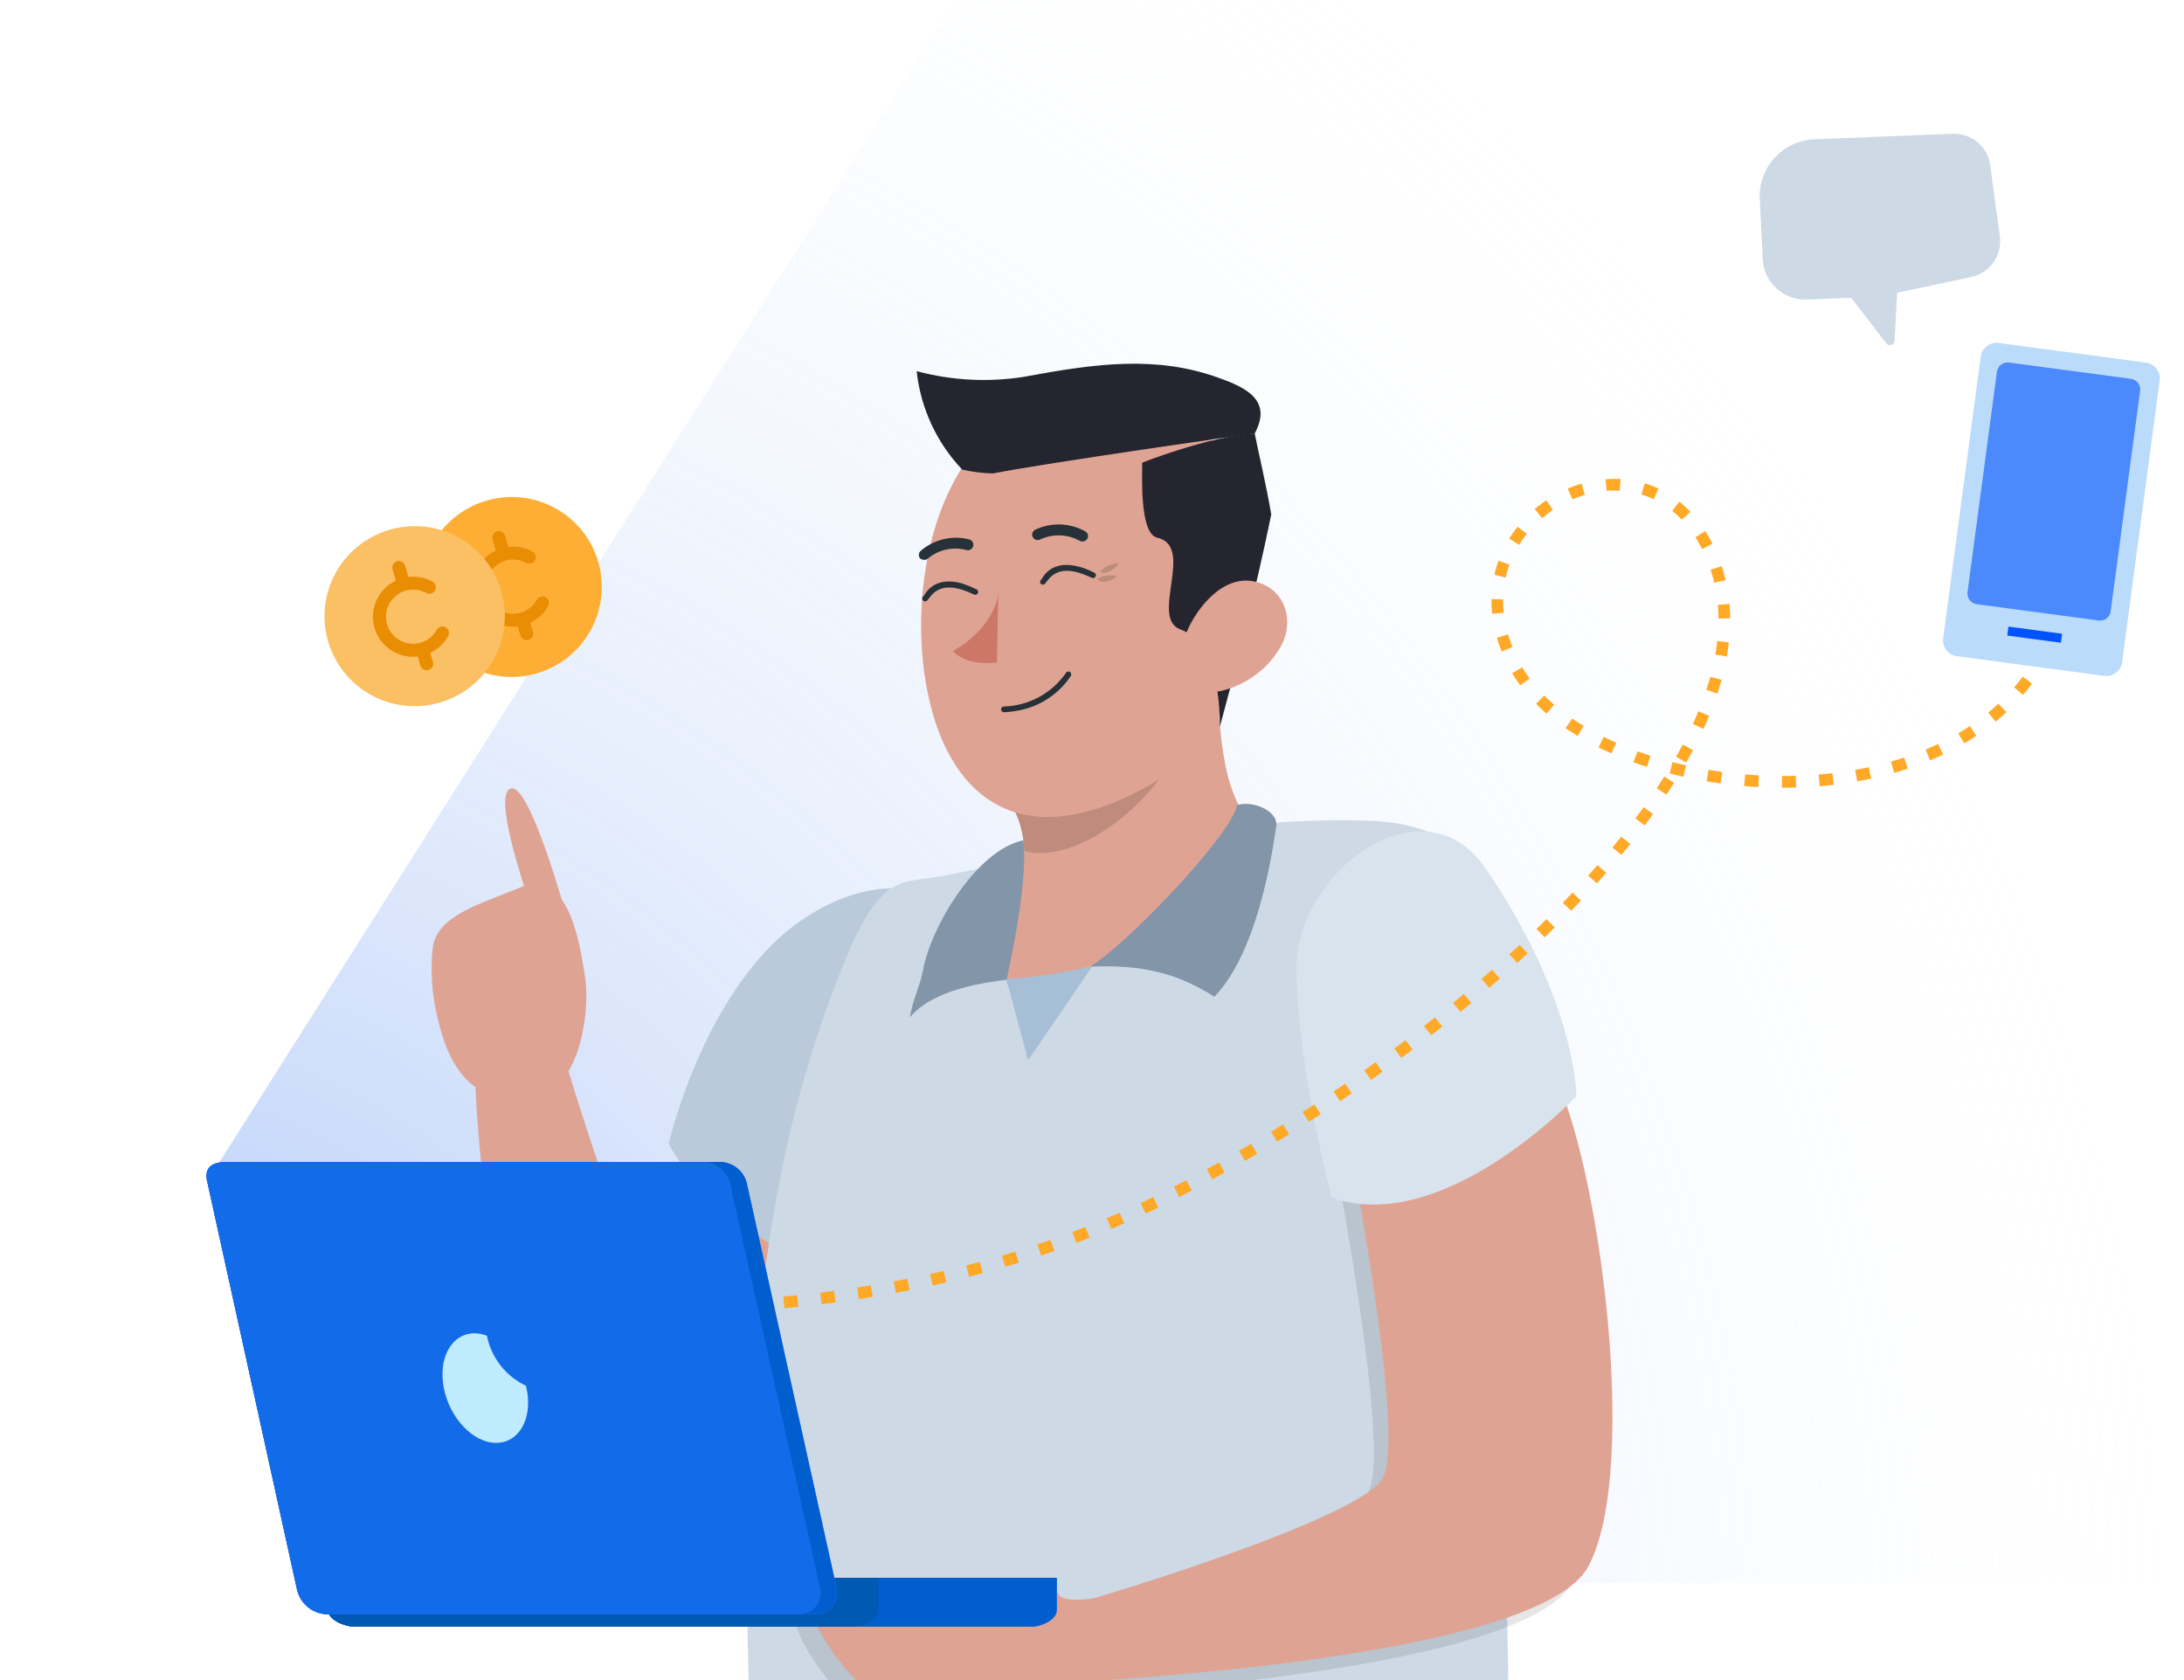 <svg width="468" height="360" viewBox="0 0 468 360" fill="none" xmlns="http://www.w3.org/2000/svg">
<g clip-path="url(#clip0_5457_23587)">
<path d="M45.742 251.04L278.239 -116.25C278.239 -116.25 535.245 29.795 535.245 339.247H117.122L45.742 251.04Z" fill="url(#paint0_radial_5457_23587)" fill-opacity="0.5"/>
<path d="M104.287 107.263C114.533 104.3 125.249 110.184 128.201 120.41C131.164 130.637 125.249 141.334 114.993 144.298C110.426 145.624 105.763 145.175 101.741 143.388C104.779 138.821 105.87 133.012 104.233 127.342C102.597 121.673 98.576 117.34 93.57 115.104C96.009 111.446 99.72 108.59 104.287 107.263Z" fill="#FEAE35"/>
<path d="M115.038 128.499C114.29 129.858 113.049 130.853 111.552 131.281C108.472 132.169 105.242 130.393 104.354 127.323C103.466 124.252 105.252 121.022 108.333 120.123C109.83 119.695 111.402 119.867 112.76 120.615C113.434 120.99 114.279 120.744 114.643 120.07C115.017 119.396 114.771 118.551 114.097 118.187C112.493 117.31 110.707 116.978 108.921 117.192L108.226 114.785C108.012 114.058 107.242 113.63 106.504 113.844C105.766 114.058 105.338 114.828 105.552 115.555L106.247 117.962C104.29 118.893 102.814 120.508 102.012 122.423C102.953 123.921 103.712 125.568 104.226 127.355C104.739 129.141 104.985 130.938 104.985 132.714C106.685 133.902 108.803 134.479 110.953 134.222L111.52 136.169C111.734 136.897 112.504 137.325 113.242 137.111C113.98 136.897 114.407 136.127 114.193 135.388L113.627 133.442C115.252 132.682 116.589 131.441 117.466 129.837C117.84 129.163 117.594 128.317 116.921 127.954C116.247 127.59 115.413 127.836 115.038 128.499Z" fill="#E98D03"/>
<path d="M96.759 114.419C101.764 116.655 105.786 120.987 107.422 126.657C109.058 132.327 107.978 138.135 104.93 142.703C102.481 146.372 98.791 149.229 94.213 150.555C83.968 153.518 73.262 147.635 70.299 137.397C67.337 127.17 73.251 116.473 83.497 113.51C88.085 112.183 92.738 112.622 96.759 114.419Z" fill="#FBBF64"/>
<path d="M93.605 134.938C92.856 136.297 91.615 137.292 90.129 137.72C87.049 138.608 83.819 136.832 82.931 133.762C82.043 130.692 83.829 127.461 86.91 126.562C88.407 126.134 89.979 126.306 91.337 127.054C92.011 127.418 92.856 127.183 93.22 126.509C93.594 125.835 93.348 124.99 92.674 124.626C91.081 123.749 89.284 123.417 87.498 123.631L86.803 121.224C86.589 120.486 85.819 120.069 85.081 120.283C84.343 120.497 83.915 121.267 84.129 122.005L84.824 124.412C81.091 126.188 79.07 130.445 80.247 134.543C81.434 138.64 85.423 141.164 89.519 140.672L90.086 142.619C90.3 143.347 91.07 143.774 91.808 143.561C92.546 143.347 92.963 142.576 92.76 141.838L92.193 139.891C93.819 139.121 95.156 137.891 96.033 136.286C96.407 135.612 96.161 134.767 95.487 134.404C94.824 134.018 93.979 134.264 93.605 134.938Z" fill="#E98D03"/>
<g clip-path="url(#clip1_5457_23587)">
<path d="M163.435 217.14C163.435 217.14 139.256 265.924 135.8 265.924C132.344 265.924 119.062 220.413 119.062 220.413L101.547 223.023C101.547 223.023 101.851 302.042 129.091 320.085C152.584 335.652 186.555 230.57 186.555 230.57L163.423 217.129L163.435 217.14Z" fill="#DFA393"/>
<path d="M207.278 203.9C214.64 238.995 190.473 275.158 190.473 275.158C177.303 278.026 149.702 258.151 143.297 245.08C143.297 245.08 148.891 220.176 164.121 203.765C178.226 188.568 202.956 183.315 207.278 203.889V203.9Z" fill="#BACADB"/>
<path d="M203.441 187.422C230.479 181.944 265.351 174.666 294.044 175.904C311.953 176.691 325.505 186.533 326.845 222.832C327.633 243.765 321.633 287.42 322.14 307.847C323.412 359.364 323.569 390.387 323.569 390.387C323.569 390.387 237.717 393.987 161.522 385.618C155.882 285.046 167.882 238.973 180.41 207.41C188.976 186.027 192.815 189.683 203.441 187.433V187.422Z" fill="#CDD9E5"/>
<path d="M215.473 209.715L216.238 211.943L220.313 227.173L234.023 207.117L215.473 209.715Z" fill="#A6BED6"/>
<path d="M210.027 192.674C213.618 188.4 217.974 190.279 219.336 184.238C219.753 179.559 218.526 174.891 215.869 171.021L260.568 141.033C261.311 158.468 261.93 172.113 270.283 178.355C273.772 191.077 251.135 206.285 218.863 209.558C198.433 211.662 204.86 198.827 210.038 192.674H210.027Z" fill="#DFA393"/>
<path opacity="0.15" d="M216.699 172.517L253.024 159.627C245.054 175.307 228.879 185.048 219.525 182.337C219.423 178.873 218.455 175.498 216.699 172.506V172.517Z" fill="black"/>
<path d="M223.905 86.085C248.027 78.267 271.261 96.625 268.649 119.391C266.038 142.158 263.741 157.647 249.052 166.612C219.841 184.665 203.474 171.561 198.803 148.491C194.424 127.738 199.445 94.026 223.905 86.085Z" fill="#DFA393"/>
<path d="M218.254 152.236C217.23 152.439 216.194 152.574 215.147 152.619C214.81 152.619 214.528 152.36 214.506 152.023C214.506 151.685 214.765 151.404 215.102 151.381C220.427 151.235 225.368 148.581 228.408 144.205C228.554 143.913 228.925 143.8 229.218 143.946L229.252 143.969C229.544 144.138 229.646 144.52 229.477 144.824C226.899 148.704 222.858 151.381 218.277 152.248L218.254 152.236Z" fill="#263238"/>
<path d="M231.627 121.54C232.617 121.844 233.574 122.237 234.497 122.71C234.801 122.845 234.936 123.205 234.79 123.497V123.52C234.632 123.835 234.261 123.958 233.946 123.812C226.055 120.01 224.681 124.577 223.781 125.196C223.5 125.364 223.128 125.286 222.959 125.004V124.982C222.779 124.69 222.88 124.318 223.162 124.15C223.376 123.981 225.098 119.605 231.627 121.54Z" fill="#263238"/>
<path opacity="0.15" d="M239.338 123.452C237.874 123.092 236.321 123.305 235.004 124.048C235.263 124.363 235.612 124.577 236.006 124.667C237.233 124.723 238.437 124.284 239.326 123.452H239.338Z" fill="black"/>
<path opacity="0.15" d="M239.722 120.673C238.202 120.729 236.761 121.359 235.703 122.439C236.03 122.664 236.435 122.765 236.829 122.754C238.033 122.484 239.08 121.73 239.722 120.673Z" fill="black"/>
<path d="M206.388 125.105C207.367 125.431 208.324 125.825 209.259 126.275C209.574 126.432 209.698 126.804 209.551 127.107C209.405 127.422 209.022 127.546 208.718 127.4C200.827 123.575 199.454 128.165 198.554 128.783C198.261 128.952 197.878 128.862 197.698 128.558V128.536C197.518 128.255 197.608 127.883 197.901 127.715L197.935 127.692C198.193 127.546 199.871 123.148 206.399 125.083L206.388 125.105Z" fill="#263238"/>
<path d="M212.77 101.45C210.553 101.394 208.346 101.113 206.185 100.618C200.703 94.847 197.281 87.435 196.426 79.527C203.923 81.541 211.757 81.957 219.423 80.742C235.069 77.829 247.8 76.175 261.083 80.933C266.902 83.014 272.756 85.714 268.861 92.89C268.838 92.823 223.858 99.246 212.77 101.45Z" fill="#252530"/>
<path d="M261.367 155.779C261.367 155.779 262.087 138.186 253.015 134.902C246.171 132.506 256.313 116.893 247.825 115.172C244.189 114.025 244.764 102 244.764 99.132C244.764 99.132 259.003 93.486 268.864 92.867C269.46 95.994 271.261 103.508 272.409 110.223C272.409 110.178 268.841 128.445 261.378 155.768L261.367 155.779Z" fill="#252530"/>
<path d="M274.346 138.749C271.588 143.373 267.086 146.713 261.851 148.007C254.884 149.683 251.608 143.395 253.713 136.961C255.604 131.179 261.514 123.328 268.425 124.532C275.337 125.735 277.667 133.069 274.335 138.761L274.346 138.749Z" fill="#DFA393"/>
<path opacity="0.5" d="M213.919 126.939L213.626 141.933C213.626 141.933 207.525 143.013 204.193 139.537C213.784 133.89 213.908 126.939 213.908 126.939H213.919Z" fill="#BA4D3C"/>
<path d="M232.56 115.871C233.111 115.567 233.314 114.87 233.01 114.307C232.909 114.116 232.751 113.959 232.56 113.857C229.239 112.013 225.22 111.889 221.787 113.52C221.224 113.835 221.01 114.544 221.326 115.117C221.652 115.691 222.361 115.893 222.924 115.578C225.659 114.319 228.822 114.454 231.445 115.916C231.794 116.085 232.211 116.062 232.548 115.871H232.56Z" fill="#263238"/>
<path d="M197.698 119.908C198.07 120.032 198.486 119.964 198.802 119.717C201.087 117.782 204.16 117.096 207.053 117.849C207.66 118.041 208.302 117.714 208.516 117.107C208.719 116.488 208.392 115.813 207.773 115.6C204.115 114.644 200.22 115.544 197.338 117.996C196.832 118.401 196.742 119.132 197.147 119.638C197.305 119.784 197.496 119.874 197.698 119.908Z" fill="#263238"/>
<path d="M195.02 217.949C195.402 214.676 197.17 211.257 197.766 208.006C199.466 198.445 209.394 182.067 219.3 180.054C220.388 190.026 215.675 209.929 215.675 209.929C211.465 210.502 200.13 211.808 195.02 217.949Z" fill="#8295A9"/>
<path d="M265.079 172.517C263.953 178.928 240.911 202.91 233.516 207.139C244.738 206.611 252.415 208.579 260.216 213.573C270.628 202.91 273.307 177.23 273.498 177.039C273.904 173.664 268.309 171.448 265.079 172.517Z" fill="#8295A9"/>
<path d="M121.359 196.184C121.359 196.184 113.603 167.906 109.494 168.941C105.386 169.976 112.849 191.494 112.849 191.494L121.347 196.184H121.359Z" fill="#DFA393"/>
<path d="M109.381 234.259C110.822 233.911 118.735 232.954 119.895 231.897C124.825 227.398 126.325 215.32 125.388 209.488C124.451 203.656 122.234 185.773 111.666 190.098C102.706 193.765 93.477 196.247 92.725 203.224C91.973 210.2 93.127 216.716 94.962 222.464C96.898 228.538 101.603 236.104 109.381 234.248V234.259Z" fill="#DFA393"/>
<path d="M329.712 233.15C339.258 251.293 348.443 317.737 337.231 338.76C326.02 359.784 219.883 363.945 219.883 363.945C216.686 365.351 212.094 368.276 208.604 368.164C202.593 368.029 185.405 367.331 181.229 363.934C177.052 360.537 168.036 348.175 170.929 344.475C173.822 340.774 222.765 342.45 223.654 344.643C224.543 346.837 231.466 345.566 231.466 345.566C231.466 345.566 287.771 328.873 293.106 319.964C298.442 311.056 285.227 244.308 285.227 244.308C285.227 244.308 314.64 204.489 329.701 233.15H329.712Z" fill="black" fill-opacity="0.1"/>
<path d="M332.853 230.007C342.398 248.151 351.583 314.595 340.372 335.618C329.161 356.641 223.024 360.803 223.024 360.803C219.827 362.209 215.234 365.133 211.745 365.021C205.734 364.886 188.545 364.189 184.369 360.792C180.193 357.395 171.177 345.033 174.07 341.332C176.962 337.631 225.905 339.307 226.795 341.501C227.684 343.694 234.607 342.423 234.607 342.423C234.607 342.423 290.911 325.73 296.247 316.822C301.582 307.913 288.367 241.165 288.367 241.165C288.367 241.165 317.78 201.346 332.842 230.007H332.853Z" fill="#DFA393"/>
<path d="M318.299 186.026C337.998 214.89 337.784 234.912 337.784 234.912C337.784 234.912 309.44 265.012 285.407 256.655C285.407 256.655 278.237 230.469 277.798 208.006C277.348 187.309 304.701 166.286 318.299 186.026Z" fill="#D8E3ED"/>
</g>
<path d="M136.008 280.489C171.113 280.489 211.64 276.065 250.8 256.065C312.229 224.693 382.698 162.067 367.372 120.621C354.568 85.993 306.694 110.752 324.947 143.318C343.2 175.885 438.598 182.194 443.52 120.621" stroke="#FFA927" stroke-width="2.5" stroke-linejoin="round" stroke-dasharray="3 5"/>
<path d="M428.296 73.49L459.835 77.698C461.713 77.948 463.035 79.678 462.784 81.556L454.738 141.87C454.488 143.748 452.759 145.071 450.881 144.82L419.342 140.613C417.464 140.362 416.142 138.633 416.392 136.755L424.438 76.44C424.69 74.552 426.418 73.24 428.296 73.49Z" fill="#BBDBFA"/>
<path d="M430.486 77.684L456.627 81.171C457.878 81.338 458.76 82.492 458.593 83.744L452.29 130.99C452.123 132.242 450.97 133.123 449.718 132.956L423.577 129.469C422.326 129.302 421.444 128.149 421.611 126.897L427.914 79.651C428.081 78.399 429.234 77.517 430.486 77.684Z" fill="#0053FF" fill-opacity="0.6"/>
<path d="M441.882 135.803L430.381 134.269L430.125 136.186L441.626 137.721L441.882 135.803Z" fill="#0053FF"/>
<path d="M70.266 338.081V345.022C70.266 347.089 73.861 348.561 75.897 348.561H221.073C223.141 348.561 226.449 347.099 226.449 345.022V338.081H70.266Z" fill="#407BFF"/>
<path d="M70.266 338.081V345.022C70.266 347.089 73.861 348.561 75.897 348.561H221.073C223.141 348.561 226.449 347.099 226.449 345.022V338.081H70.266Z" fill="#005ECE"/>
<path d="M70.266 338.081V345.022C70.266 347.089 73.861 348.561 75.897 348.561H182.745C184.813 348.561 188.228 347.099 188.228 345.022V338.081H70.266Z" fill="#0059B2"/>
<path d="M44.369 253L63.66 340.666C64.36 343.602 66.905 345.732 69.927 345.901H175.259C177.772 345.679 179.618 343.464 179.395 340.952C179.363 340.635 179.31 340.327 179.215 340.031L159.977 253.286C159.171 250.552 156.551 248.761 153.709 248.994H48.356C45.525 249.015 43.764 250.149 44.369 253Z" fill="#407BFF"/>
<path d="M44.369 253L63.66 340.666C64.36 343.602 66.905 345.732 69.927 345.901H175.259C177.772 345.679 179.618 343.464 179.395 340.952C179.363 340.635 179.31 340.327 179.215 340.031L159.977 253.286C159.171 250.552 156.551 248.761 153.709 248.994H48.356C45.525 249.015 43.764 250.149 44.369 253Z" fill="#005ECE"/>
<path d="M44.369 253L63.66 340.666C64.36 343.602 66.905 345.732 69.927 345.901H171.696C174.22 345.668 176.076 343.443 175.853 340.921C175.821 340.624 175.768 340.317 175.683 340.031L156.392 253.286C155.586 250.552 152.967 248.761 150.124 248.994H48.356C45.525 249.015 43.764 250.149 44.369 253Z" fill="#126BE8"/>
<path d="M106.334 309.183C101.435 309.183 96.397 303.948 95.114 297.453C93.831 290.957 96.79 285.69 101.721 285.69C102.622 285.712 103.503 285.892 104.341 286.21C105.263 290.904 108.371 294.888 112.697 296.923C112.751 297.092 112.793 297.273 112.825 297.442C114.214 303.917 111.255 309.173 106.324 309.173L106.334 309.183Z" fill="#BEEBFD"/>
<path d="M418.419 28.666L388.778 29.849C382.164 30.112 376.924 35.665 377.078 42.346L377.718 55.454C377.921 60.498 382.199 64.394 387.243 64.191L396.7 63.81L404.24 73.617C404.788 74.287 405.938 73.953 405.964 73.08L406.541 62.714L422.438 59.349C426.414 58.495 429.105 54.663 428.539 50.625C427.892 45.999 427.072 40.055 426.485 35.427C425.971 31.446 422.481 28.511 418.419 28.666Z" fill="#CDD9E5"/>
</g>
<defs>
<radialGradient id="paint0_radial_5457_23587" cx="0" cy="0" r="1" gradientUnits="userSpaceOnUse" gradientTransform="translate(8.103 361.264) scale(520.43 520.421)">
<stop stop-color="#3471EE"/>
<stop offset="0.004" stop-color="#3572EE" stop-opacity="0.996"/>
<stop offset="0.253" stop-color="#76A0F3" stop-opacity="0.729"/>
<stop offset="0.48" stop-color="#AAC5F7" stop-opacity="0.486"/>
<stop offset="0.676" stop-color="#CFE0FA" stop-opacity="0.276"/>
<stop offset="0.812" stop-color="#E6F0FB" stop-opacity="0.107"/>
<stop offset="0.896" stop-color="#EEF6FC" stop-opacity="0"/>
</radialGradient>
<clipPath id="clip0_5457_23587">
<rect width="468" height="360" fill="white"/>
</clipPath>
<clipPath id="clip1_5457_23587">
<rect width="295.312" height="313.21" fill="white" transform="translate(50.217 77.94)"/>
</clipPath>
</defs>
</svg>

